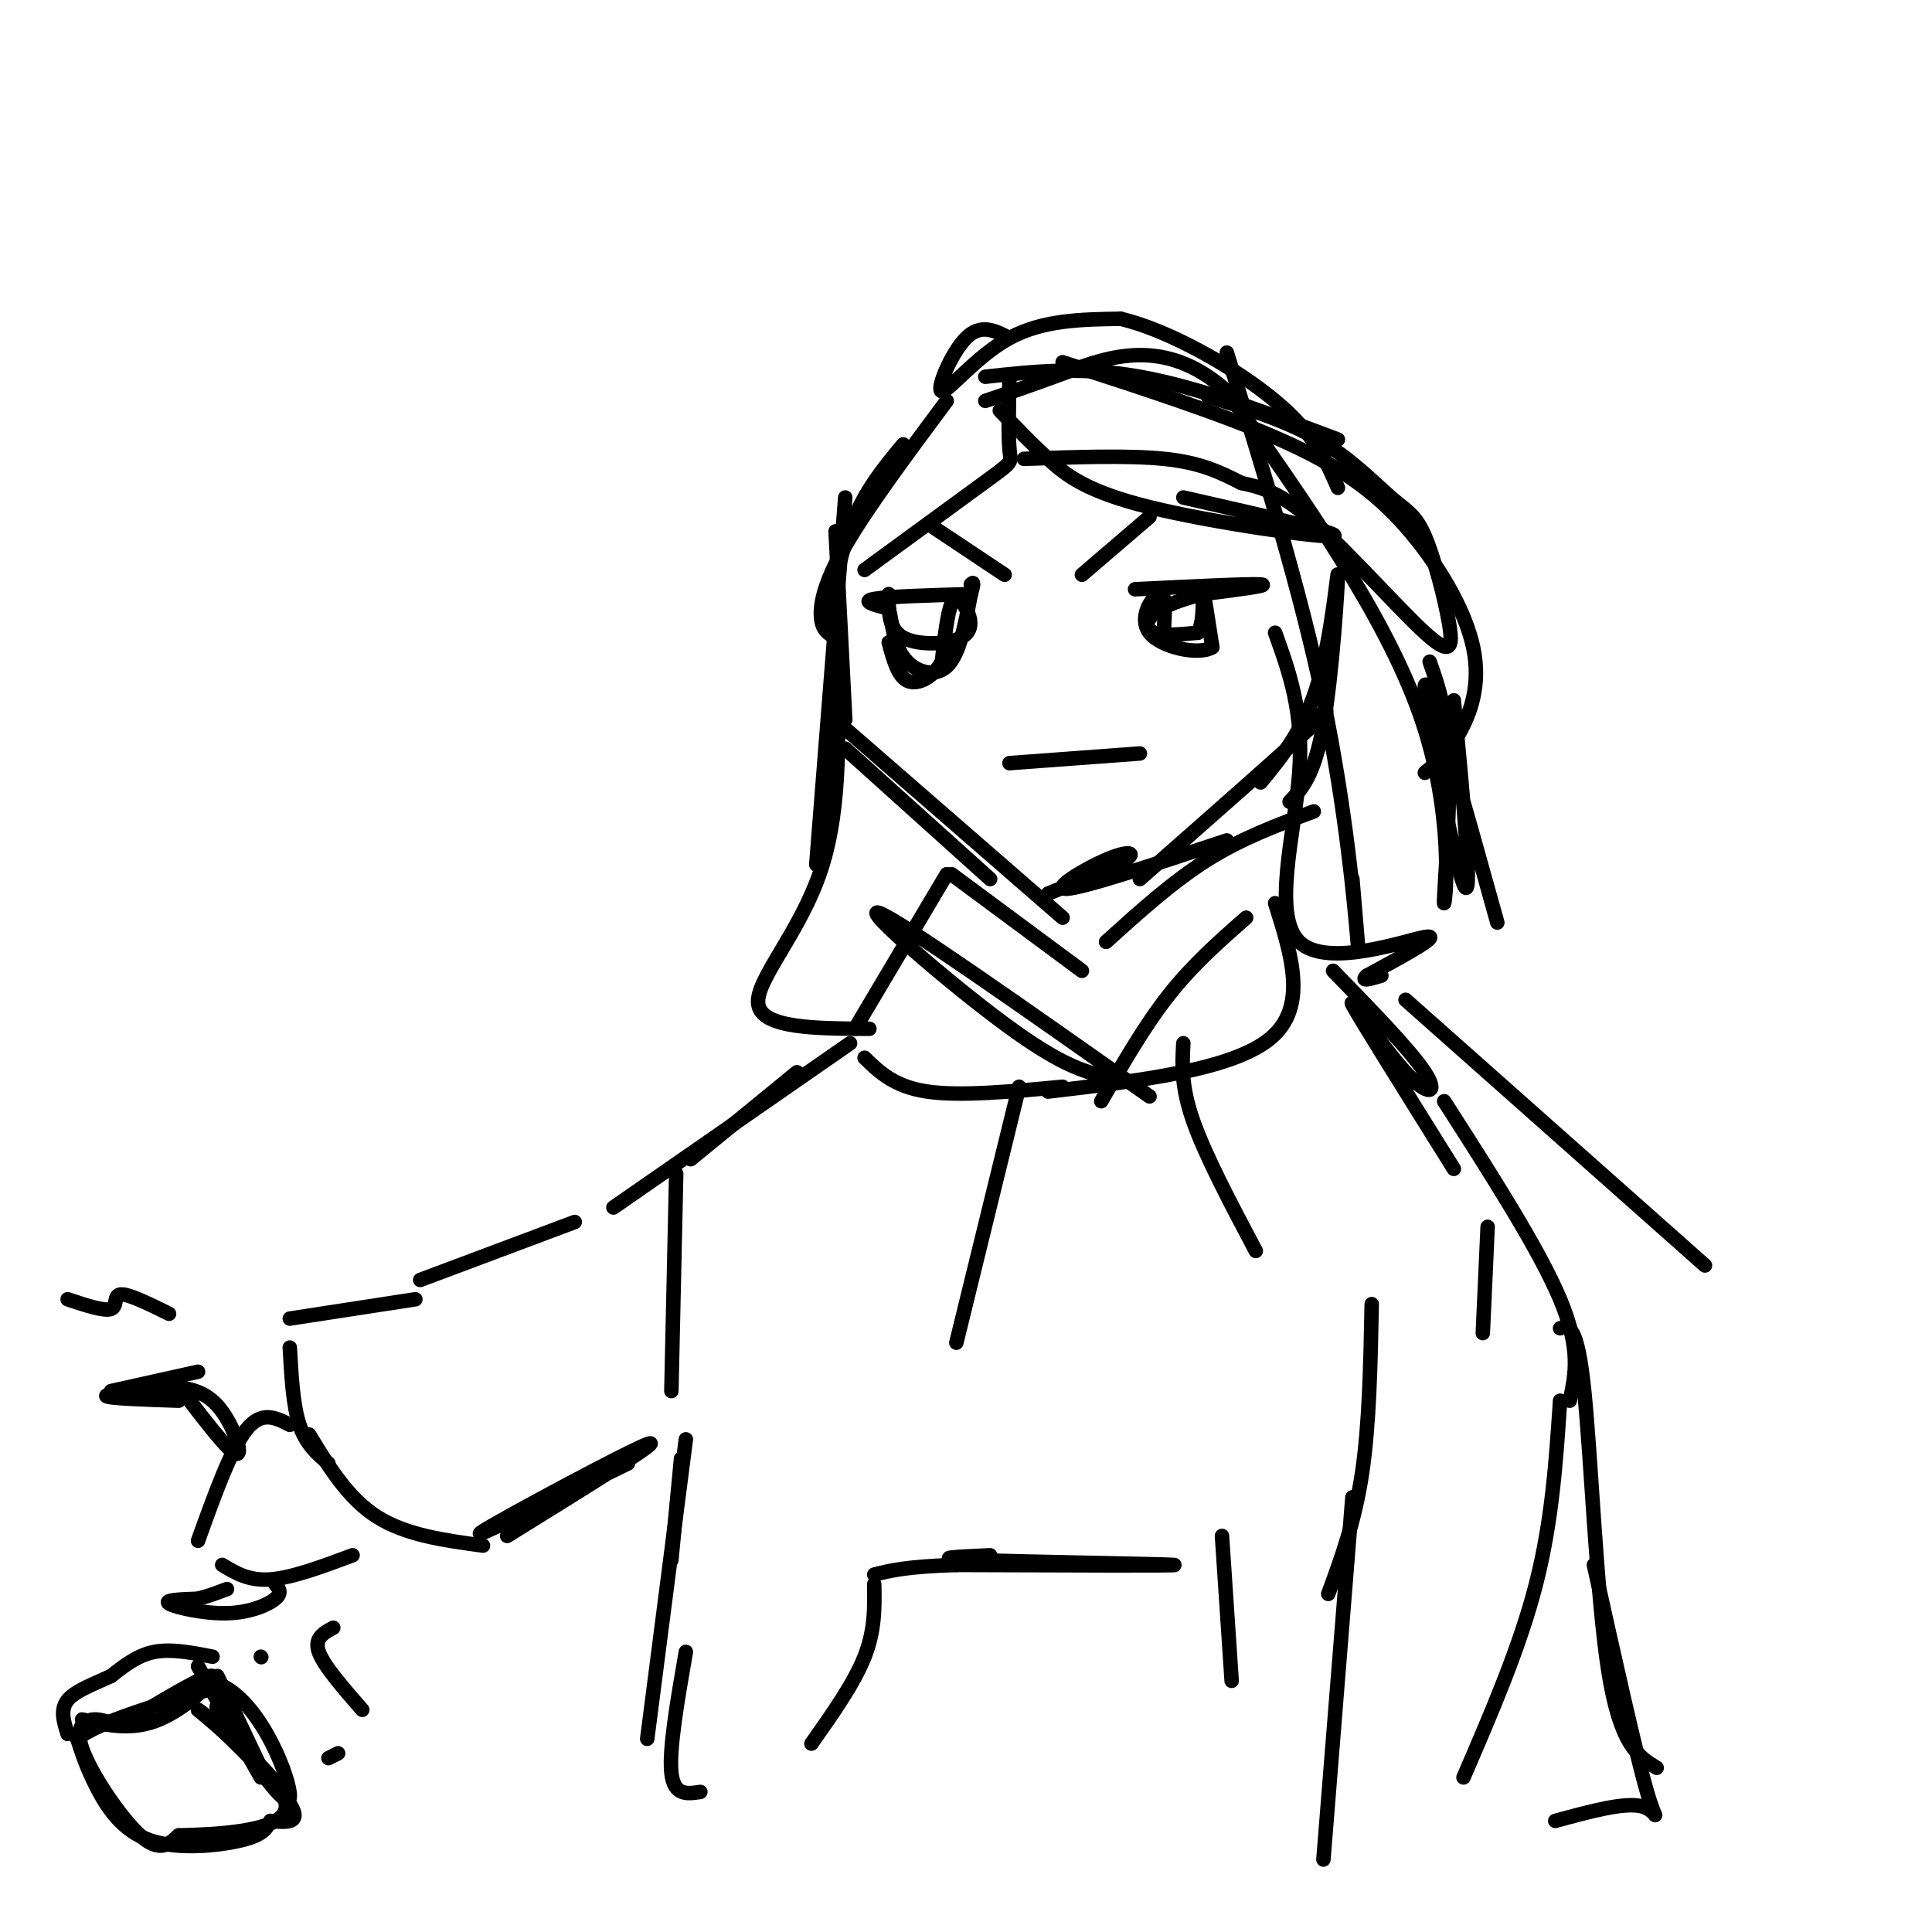 <svg viewBox='0 0 400 400' version='1.1' xmlns='http://www.w3.org/2000/svg' xmlns:xlink='http://www.w3.org/1999/xlink'><g fill='none' stroke='#000000' stroke-width='3' stroke-linecap='round' stroke-linejoin='round'><path d='M173,110c0.000,0.000 2.000,39.000 2,39'/><path d='M175,155c0.000,0.000 30.000,27.000 30,27'/><path d='M174,150c0.000,0.000 46.000,40.000 46,40'/><path d='M217,185c6.780,-2.720 13.560,-5.440 16,-7c2.440,-1.560 0.542,-1.958 -4,0c-4.542,1.958 -11.726,6.274 -8,6c3.726,-0.274 18.363,-5.137 33,-10'/><path d='M236,182c15.250,-13.417 30.500,-26.833 36,-32c5.500,-5.167 1.250,-2.083 -3,1'/><path d='M261,162c4.571,-5.560 9.143,-11.119 12,-21c2.857,-9.881 4.000,-24.083 4,-22c0.000,2.083 -1.143,20.452 -3,31c-1.857,10.548 -4.429,13.274 -7,16'/><path d='M201,123c-8.583,0.250 -17.167,0.500 -20,1c-2.833,0.500 0.083,1.250 3,2'/><path d='M184,126c0.667,2.274 0.833,6.958 3,10c2.167,3.042 6.333,4.440 9,2c2.667,-2.440 3.833,-8.720 5,-15'/><path d='M201,123c0.833,-2.833 0.417,-2.417 0,-2'/><path d='M235,122c11.833,-0.583 23.667,-1.167 26,-1c2.333,0.167 -4.833,1.083 -12,2'/><path d='M249,123c-4.012,0.976 -8.042,2.417 -10,4c-1.958,1.583 -1.845,3.310 0,4c1.845,0.690 5.423,0.345 9,0'/><path d='M248,131c1.533,-2.533 0.867,-8.867 1,-9c0.133,-0.133 1.067,5.933 2,12'/><path d='M251,134c-2.738,1.738 -10.583,0.083 -13,-3c-2.417,-3.083 0.595,-7.595 2,-8c1.405,-0.405 1.202,3.298 1,7'/><path d='M184,123c-0.040,3.649 -0.080,7.298 3,9c3.080,1.702 9.279,1.456 12,0c2.721,-1.456 1.963,-4.123 1,-6c-0.963,-1.877 -2.132,-2.965 -3,-1c-0.868,1.965 -1.434,6.982 -2,12'/><path d='M195,137c-1.689,3.111 -4.911,4.889 -7,4c-2.089,-0.889 -3.044,-4.444 -4,-8'/><path d='M238,107c0.000,0.000 -14.000,12.000 -14,12'/><path d='M193,109c0.000,0.000 15.000,10.000 15,10'/><path d='M209,78c-0.133,6.089 -0.267,12.178 0,15c0.267,2.822 0.933,2.378 -4,6c-4.933,3.622 -15.467,11.311 -26,19'/><path d='M207,85c3.167,3.321 6.333,6.643 10,10c3.667,3.357 7.833,6.750 21,10c13.167,3.250 35.333,6.357 38,6c2.667,-0.357 -14.167,-4.179 -31,-8'/><path d='M196,83c-8.244,11.089 -16.489,22.178 -21,30c-4.511,7.822 -5.289,12.378 -5,15c0.289,2.622 1.644,3.311 3,4'/><path d='M175,103c0.000,0.000 -6.000,76.000 -6,76'/><path d='M173,133c0.689,16.844 1.378,33.689 -3,47c-4.378,13.311 -13.822,23.089 -13,28c0.822,4.911 11.911,4.956 23,5'/><path d='M254,73c7.644,24.689 15.289,49.378 20,72c4.711,22.622 6.489,43.178 7,49c0.511,5.822 -0.244,-3.089 -1,-12'/><path d='M264,131c2.958,8.220 5.917,16.440 5,29c-0.917,12.560 -5.708,29.458 0,35c5.708,5.542 21.917,-0.274 26,-1c4.083,-0.726 -3.958,3.637 -12,8'/><path d='M283,202c-1.500,1.333 0.750,0.667 3,0'/><path d='M310,191c-7.267,-26.089 -14.533,-52.178 -15,-49c-0.467,3.178 5.867,35.622 8,41c2.133,5.378 0.067,-16.311 -2,-38'/><path d='M277,91c-14.417,-5.417 -28.833,-10.833 -41,-13c-12.167,-2.167 -22.083,-1.083 -32,0'/><path d='M220,75c16.512,5.351 33.024,10.702 45,16c11.976,5.298 19.416,10.544 26,18c6.584,7.456 12.311,17.123 14,25c1.689,7.877 -0.660,13.965 -3,18c-2.340,4.035 -4.670,6.018 -7,8'/><path d='M296,137c1.893,5.369 3.786,10.738 4,22c0.214,11.262 -1.250,28.417 -1,28c0.250,-0.417 2.214,-18.405 -5,-39c-7.214,-20.595 -23.607,-43.798 -40,-67'/><path d='M254,81c-12.800,-11.578 -24.800,-7.022 -33,-4c-8.200,3.022 -12.600,4.511 -17,6'/><path d='M224,201c0.000,0.000 -27.000,-20.000 -27,-20'/><path d='M196,181c0.000,0.000 -19.000,32.000 -19,32'/><path d='M179,219c3.083,3.000 6.167,6.000 13,7c6.833,1.000 17.417,0.000 28,-1'/><path d='M229,195c6.917,-6.250 13.833,-12.500 21,-17c7.167,-4.500 14.583,-7.250 22,-10'/><path d='M264,187c3.417,10.750 6.833,21.500 -1,28c-7.833,6.500 -26.917,8.750 -46,11'/><path d='M165,222c0.000,0.000 -22.000,18.000 -22,18'/><path d='M176,216c0.000,0.000 -49.000,34.000 -49,34'/><path d='M276,201c8.030,8.256 16.060,16.512 19,21c2.940,4.488 0.792,5.208 -4,0c-4.792,-5.208 -12.226,-16.345 -11,-14c1.226,2.345 11.113,18.173 21,34'/><path d='M211,225c0.000,0.000 -13.000,53.000 -13,53'/><path d='M245,216c-0.250,4.417 -0.500,8.833 2,16c2.500,7.167 7.750,17.083 13,27'/><path d='M308,254c0.000,0.000 -1.000,22.000 -1,22'/><path d='M119,253c0.000,0.000 -32.000,12.000 -32,12'/><path d='M86,269c0.000,0.000 -26.000,4.000 -26,4'/><path d='M60,279c0.333,6.000 0.667,12.000 2,16c1.333,4.000 3.667,6.000 6,8'/><path d='M64,297c4.000,6.583 8.000,13.167 14,17c6.000,3.833 14.000,4.917 22,6'/><path d='M105,318c16.689,-10.333 33.378,-20.667 29,-19c-4.378,1.667 -29.822,15.333 -34,18c-4.178,2.667 12.911,-5.667 30,-14'/><path d='M141,302c0.000,0.000 -2.000,21.000 -2,21'/><path d='M142,298c0.000,0.000 -8.000,62.000 -8,62'/><path d='M291,207c0.000,0.000 62.000,55.000 62,55'/><path d='M299,228c9.833,15.333 19.667,30.667 24,41c4.333,10.333 3.167,15.667 2,21'/><path d='M284,270c-0.250,12.500 -0.500,25.000 -2,35c-1.500,10.000 -4.250,17.500 -7,25'/><path d='M280,310c0.000,0.000 -6.000,75.000 -6,75'/><path d='M322,377c7.244,-1.978 14.489,-3.956 18,-3c3.511,0.956 3.289,4.844 1,-3c-2.289,-7.844 -6.644,-27.422 -11,-47'/><path d='M323,290c-0.833,12.500 -1.667,25.000 -5,38c-3.333,13.000 -9.167,26.500 -15,40'/><path d='M205,322c-6.822,0.311 -13.644,0.622 -3,1c10.644,0.378 38.756,0.822 41,1c2.244,0.178 -21.378,0.089 -45,0'/><path d='M198,324c-10.333,0.333 -13.667,1.167 -17,2'/><path d='M181,328c0.083,4.750 0.167,9.500 -2,15c-2.167,5.500 -6.583,11.750 -11,18'/><path d='M253,318c0.000,0.000 2.000,30.000 2,30'/><path d='M209,158c0.000,0.000 27.000,-2.000 27,-2'/><path d='M238,227c-26.067,-18.356 -52.133,-36.711 -56,-38c-3.867,-1.289 14.467,14.489 26,23c11.533,8.511 16.267,9.756 21,11'/><path d='M228,228c4.500,-7.833 9.000,-15.667 14,-22c5.000,-6.333 10.500,-11.167 16,-16'/><path d='M60,295c-2.917,-1.500 -5.833,-3.000 -9,1c-3.167,4.000 -6.583,13.500 -10,23'/><path d='M46,324c2.750,1.667 5.500,3.333 10,3c4.500,-0.333 10.750,-2.667 17,-5'/><path d='M37,287c5.267,6.933 10.533,13.867 12,14c1.467,0.133 -0.867,-6.533 -4,-10c-3.133,-3.467 -7.067,-3.733 -11,-4'/><path d='M34,287c-1.833,-0.667 -0.917,-0.333 0,0'/><path d='M57,328c0.738,0.875 1.476,1.750 0,3c-1.476,1.250 -5.167,2.875 -10,3c-4.833,0.125 -10.810,-1.250 -12,-2c-1.190,-0.750 2.405,-0.875 6,-1'/><path d='M41,331c2.000,-0.500 4.000,-1.250 6,-2'/><path d='M37,290c-7.500,-0.250 -15.000,-0.500 -15,-1c0.000,-0.500 7.500,-1.250 15,-2'/><path d='M17,356c5.156,1.200 10.311,2.400 16,0c5.689,-2.400 11.911,-8.400 11,-9c-0.911,-0.600 -8.956,4.200 -17,9'/><path d='M27,356c-3.868,1.316 -5.037,0.105 -7,0c-1.963,-0.105 -4.721,0.895 -3,6c1.721,5.105 7.920,14.316 12,18c4.080,3.684 6.040,1.842 8,0'/><path d='M37,380c6.933,-0.178 20.267,-0.622 22,-5c1.733,-4.378 -8.133,-12.689 -18,-21'/><path d='M41,354c1.333,0.511 13.667,12.289 18,18c4.333,5.711 0.667,5.356 -3,5'/><path d='M56,377c-0.834,1.536 -1.419,2.876 -6,4c-4.581,1.124 -13.156,2.033 -19,0c-5.844,-2.033 -8.955,-7.010 -11,-11c-2.045,-3.990 -3.022,-6.995 -4,-10'/><path d='M16,360c4.333,-3.500 17.167,-7.250 30,-11'/><path d='M46,349c8.356,4.067 14.244,19.733 14,23c-0.244,3.267 -6.622,-5.867 -13,-15'/><path d='M47,357c-2.500,-3.167 -2.250,-3.583 -2,-4'/><path d='M14,269c3.800,1.267 7.600,2.533 9,2c1.400,-0.533 0.400,-2.867 2,-3c1.600,-0.133 5.800,1.933 10,4'/><path d='M69,337c-2.000,1.083 -4.000,2.167 -3,5c1.000,2.833 5.000,7.417 9,12'/><path d='M70,363c0.000,0.000 -2.000,1.000 -2,1'/><path d='M54,343c0.000,0.000 0.100,0.100 0.1,0.1'/><path d='M45,347c0.000,0.000 9.000,19.000 9,19'/><path d='M142,342c-1.750,10.083 -3.500,20.167 -3,25c0.500,4.833 3.250,4.417 6,4'/><path d='M323,275c1.778,-0.511 3.556,-1.022 5,13c1.444,14.022 2.556,42.578 5,58c2.444,15.422 6.222,17.711 10,20'/><path d='M209,70c-2.958,-1.548 -5.917,-3.095 -9,0c-3.083,3.095 -6.292,10.833 -5,11c1.292,0.167 7.083,-7.238 14,-11c6.917,-3.762 14.958,-3.881 23,-4'/><path d='M232,66c10.111,2.356 23.889,10.244 32,17c8.111,6.756 10.556,12.378 13,18'/><path d='M250,82c8.195,2.558 16.389,5.116 23,9c6.611,3.884 11.638,9.095 15,12c3.362,2.905 5.058,3.505 7,8c1.942,4.495 4.129,12.885 5,18c0.871,5.115 0.427,6.954 -5,2c-5.427,-4.954 -15.836,-16.701 -23,-23c-7.164,-6.299 -11.082,-7.149 -15,-8'/><path d='M257,100c-4.600,-2.356 -8.600,-4.244 -16,-5c-7.400,-0.756 -18.200,-0.378 -29,0'/><path d='M187,92c-3.667,4.417 -7.333,8.833 -10,15c-2.667,6.167 -4.333,14.083 -6,22'/><path d='M23,288c0.000,0.000 18.000,-4.000 18,-4'/><path d='M44,343c-4.250,-0.833 -8.500,-1.667 -12,-1c-3.500,0.667 -6.250,2.833 -9,5'/><path d='M23,347c-3.400,1.578 -7.400,3.022 -9,5c-1.600,1.978 -0.800,4.489 0,7'/><path d='M41,345c0.000,0.000 13.000,23.000 13,23'/><path d='M139,288c0.000,0.000 1.000,-45.000 1,-45'/></g>
</svg>